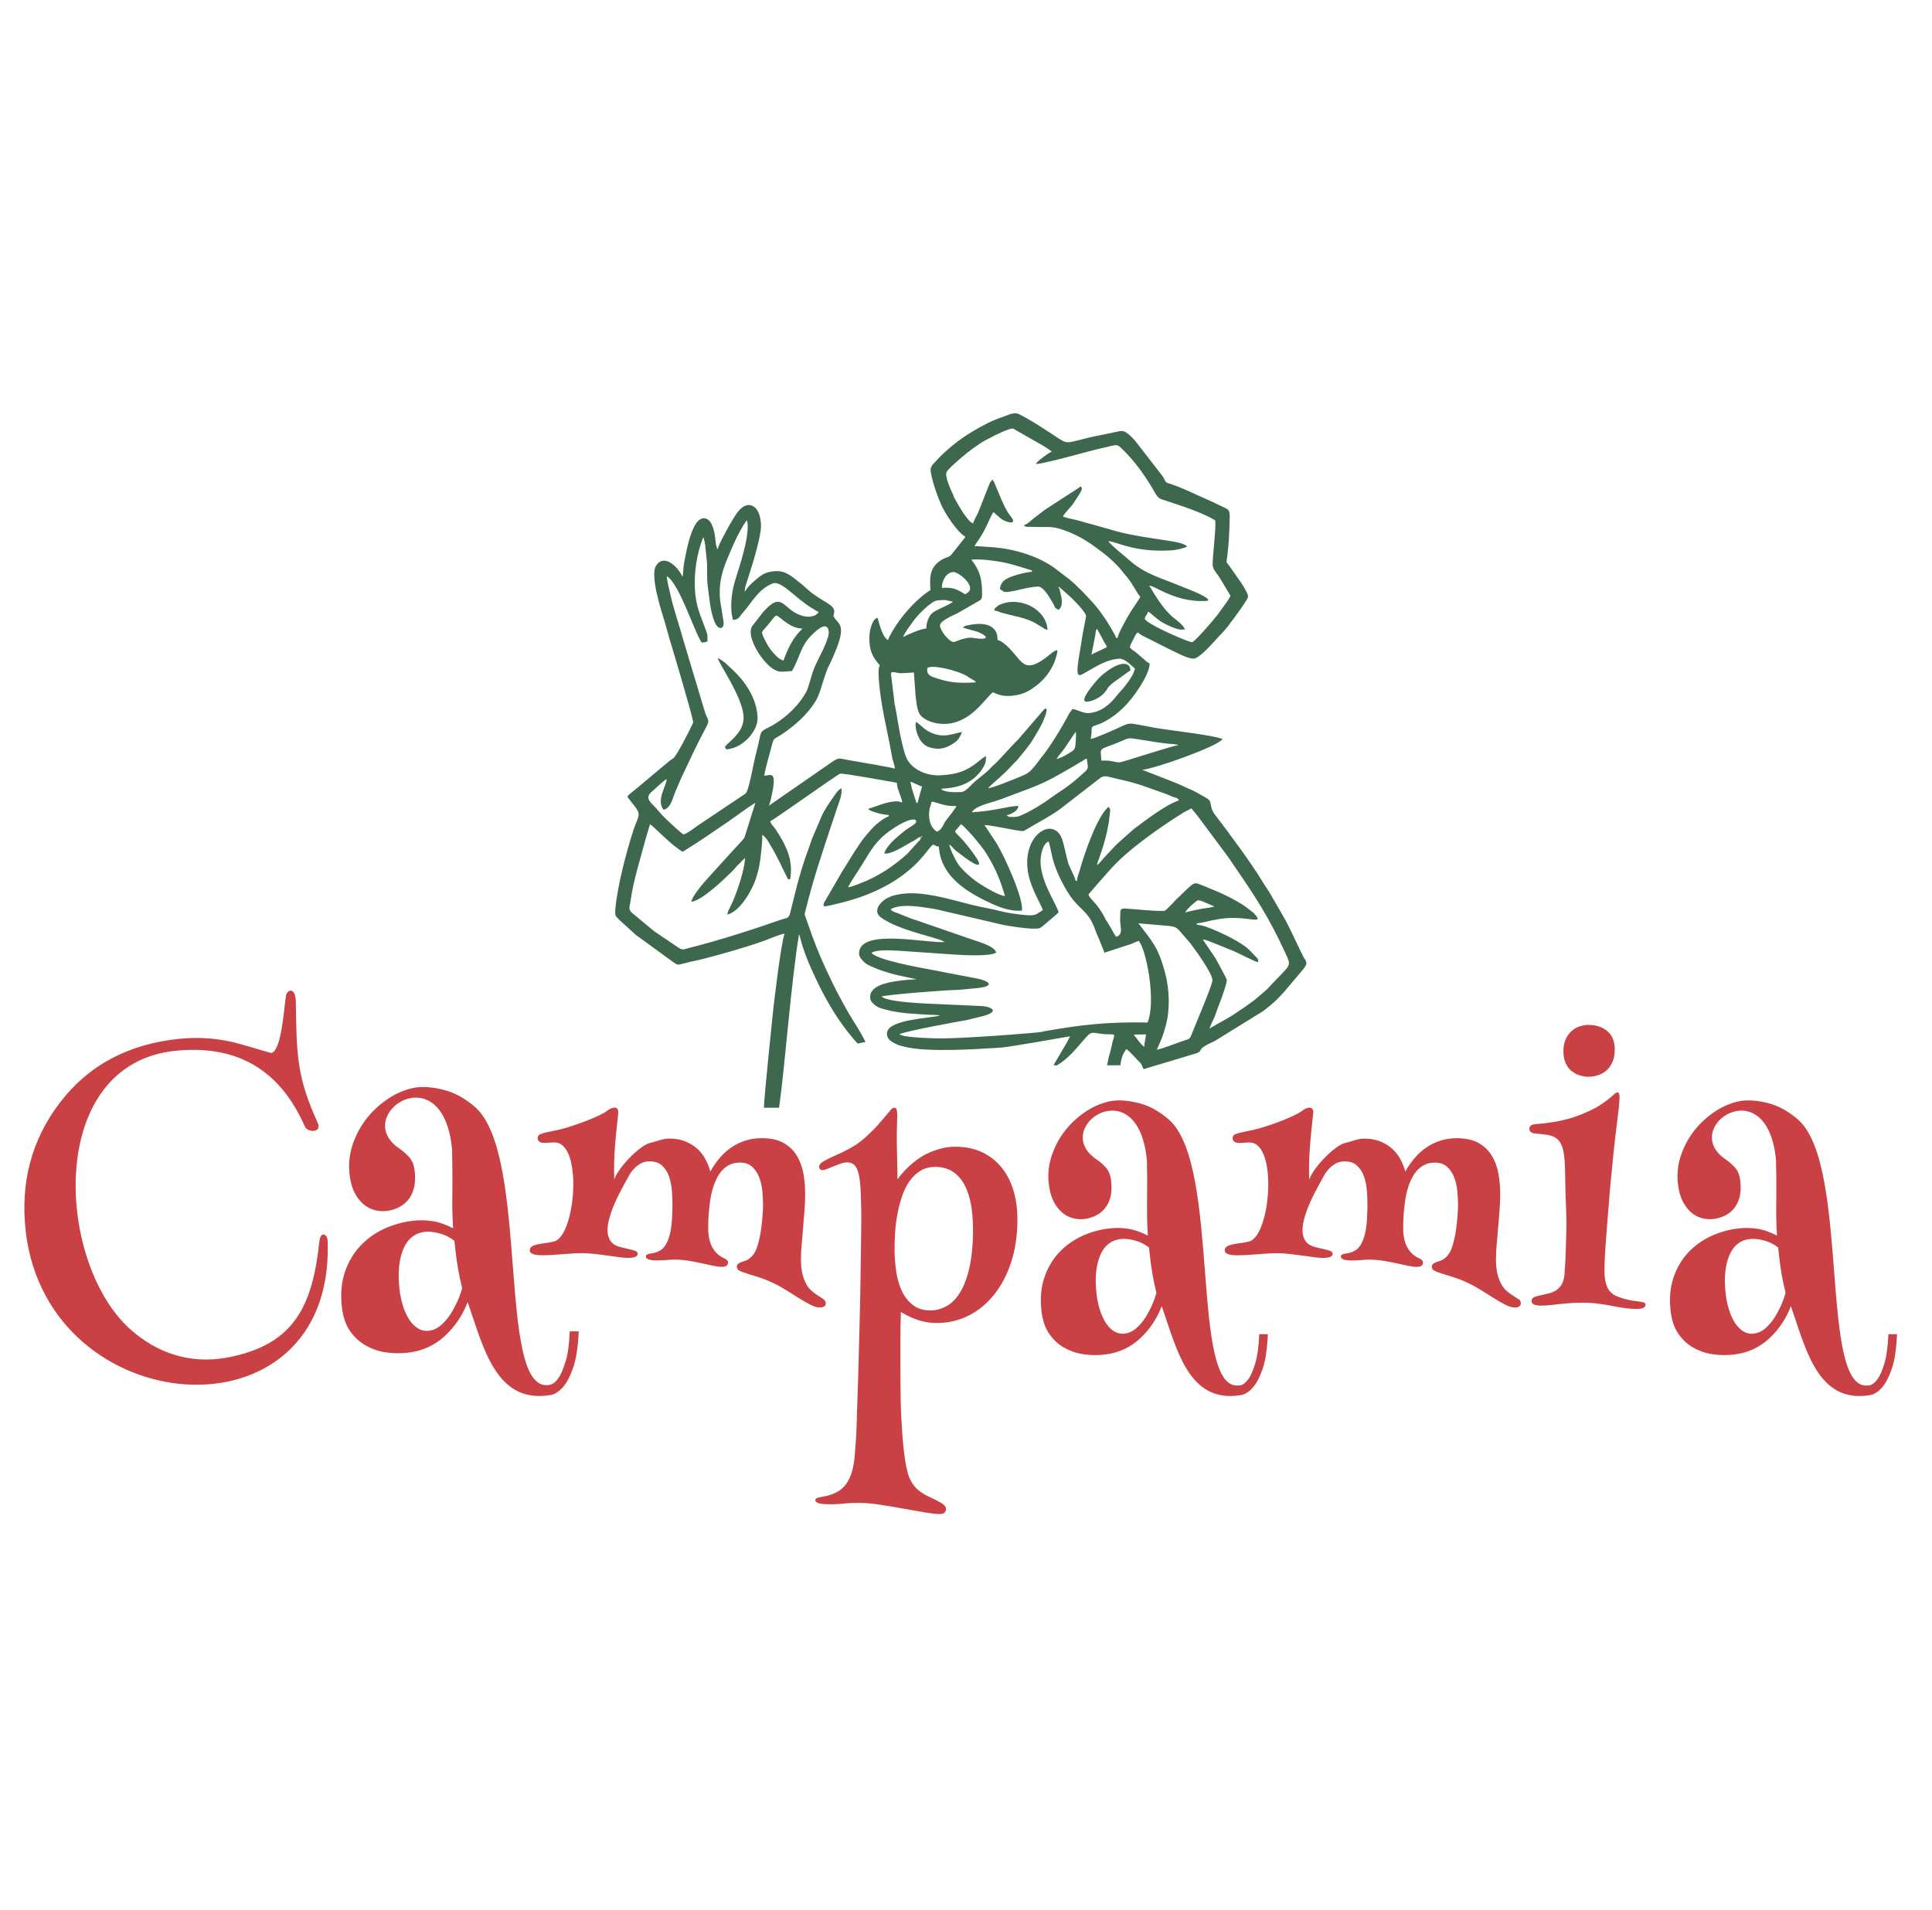 <?xml version="1.0" encoding="UTF-8"?> <svg xmlns="http://www.w3.org/2000/svg" id="Layer_1" data-name="Layer 1" viewBox="0 0 423.8 419.06"><defs><style> .cls-1 { fill: #c94145; } .cls-2 { fill: #3e684e; fill-rule: evenodd; } </style></defs><g><path class="cls-1" d="m219.62,256.04c-1.16-1.4-2.59-2.5-4.27-3.28-1.68-.77-3.61-1.17-5.78-1.17-.99,0-1.93.11-2.82.32-.89.2-1.73.48-2.53.8-.8.34-1.53.71-2.19,1.14-.66.42-1.26.85-1.8,1.31-1.26,1.05-2.39,2.24-3.35,3.56,0-.91-.08-3.98-.09-4.5-.01-.51-.02-.96-.02-1.34s-.02-.8-.03-1.23c-.01-.42-.02-.99-.02-1.71,0-1.26.02-2.36.05-3.3.03-.93.05-1.6.05-2.04s-.06-.78-.12-1.09c-.07-.32-.25-.48-.51-.48-.25,0-.49.14-.76.43-.25.28-.6.69-1.03,1.22-.43.52-.99,1.17-1.67,1.96-.68.79-1.57,1.67-2.65,2.67-.81.75-1.63,1.4-2.45,1.93-.83.53-1.64.96-2.41,1.34-.76.38-1.48.72-2.14,1-.66.28-1.23.58-1.71.83-.75.38-1.21.67-1.4.91-.18.23-.28.45-.28.63,0,.51.26.77.77.77.28,0,.62-.09,1.05-.28.42-.18.88-.38,1.37-.57.49-.19.99-.38,1.5-.56.5-.18.97-.28,1.42-.28.57,0,1.05.14,1.45.43.39.29.7.81.94,1.54.24.73.42,1.73.52,2.98.11,1.25.22,5.21.22,7.14,0,1.3-.02,2.91-.05,4.86-.03,1.94-.06,4.07-.09,6.4-.03,2.31-.06,4.77-.12,7.34-.06,2.58-.12,5.15-.19,7.74-.06,2.59-.12,5.1-.2,7.54-.08,2.44-.15,4.69-.22,6.75-.05,2.07-.11,3.87-.17,5.43-.06,1.54-.12,2.7-.19,3.45-.06.96-.14,1.94-.23,2.96-.08,1-.25,1.97-.49,2.91-.23.93-.57,1.79-1.02,2.54-.43.77-1.02,1.42-1.73,1.93-.69.45-1.36.77-1.99.97-.63.2-1.22.34-1.73.43-.51.09-.91.17-1.22.26-.29.09-.45.28-.45.54,0,.25.23.45.69.62.48.17,1.37.25,2.7.25.99,0,1.94-.05,2.84-.15.91-.11,2.04-.15,3.39-.15,1.26,0,2.75.12,4.43.37,1.68.26,3.38.54,5.09.85,1.7.29,3.27.57,4.73.83,1.46.25,2.61.39,3.41.39.52,0,.88-.11,1.09-.32.2-.2.31-.48.31-.8,0-.46-.35-.89-1.06-1.31-.71-.43-1.53-.85-2.45-1.26-.76-.34-1.51-.77-2.27-1.31-.76-.56-1.39-1.28-1.9-2.22-.54-.97-.96-2.42-1.26-4.38-.29-1.96-.54-4.12-.69-6.49-.17-2.36-.28-4.78-.32-7.25-.05-2.47-.06-4.72-.06-6.77v-6.15c0-.89,0-1.82.02-2.78.02-.94.05-2.04.08-3.27.42.23.91.49,1.47.79.56.29,1.17.56,1.82.79.66.25,1.39.45,2.16.59.76.15,1.59.23,2.45.23,2.45,0,4.73-.52,6.88-1.59,2.13-1.05,3.99-2.56,5.6-4.53,1.59-1.97,2.87-4.36,3.79-7.16.94-2.81,1.4-5.97,1.4-9.5,0-2.34-.31-4.49-.91-6.43-.6-1.94-1.48-3.61-2.64-5.01Zm-6.94,21.96c-.51,2.27-1.19,4.1-2.05,5.51-.86,1.4-1.85,2.42-2.98,3.05-1.14.63-2.31.94-3.55.94-1.57,0-2.87-.4-3.89-1.22-1.03-.8-1.84-1.85-2.42-3.13-.59-1.28-1-2.73-1.22-4.35-.23-1.6-.34-3.21-.34-4.81,0-1.02.03-2.17.11-3.45.08-1.28.23-2.59.48-3.93.23-1.34.56-2.64.97-3.9.4-1.26.94-2.39,1.6-3.39.66-.99,1.47-1.79,2.42-2.39.94-.6,2.07-.91,3.36-.91,1.48,0,2.75.34,3.79,1.02,1.05.68,1.91,1.63,2.58,2.85.66,1.22,1.14,2.67,1.45,4.33.29,1.67.45,3.5.45,5.49,0,3.25-.26,6.01-.77,8.3Z"></path><path class="cls-1" d="m360.35,285.7c-.4-.06-.91-.15-1.54-.26-.39-.03-.82-.09-1.3-.19-.46-.09-.93-.2-1.37-.34-.45-.14-.88-.28-1.26-.43-.39-.15-.72-.31-.99-.49-.25-.19-.48-.4-.71-.63-.22-.25-.43-.56-.6-.96-.19-.39-.34-.88-.46-1.48-.11-.6-.17-1.37-.17-2.31,0-.72.05-1.84.12-3.36.09-1.53.22-3.28.37-5.29.15-2,.33-4.18.52-6.52.19-2.36.11-1.55.34-3.95.22-2.39.45-4.72.69-7,.25-2.27.48-4.33.73-6.22.15-1.17.28-2.27.39-3.32.11-1.03.15-1.79.15-2.24,0-.69-.15-1.03-.45-1.03-.22,0-.47.15-.77.43-.3.29-.72.65-1.26,1.08-.54.43-1.25.93-2.1,1.47-.86.54-1.97,1.06-3.28,1.62-1.21.51-2.35.92-3.42,1.2-1.1.29-2.1.52-3.01.66-.92.15-1.73.27-2.42.34-.69.07-1.27.11-1.71.15-.91.08-1.36.42-1.36.99,0,.34.09.57.29.72.2.15.46.29.79.32,1.14.12,2.13.21,2.95.34.8.13,1.48.42,2.01.83.52.42.93,1.07,1.22,1.94.28.87.45,2.08.52,3.61.05.97.09,2.13.09,3.5,0,3.55.32,7.03.25,10.71-.03,1.67-.08,3.36-.14,5.07-.06,1.73-.15,3.41-.28,5.06-.09.85-.29,1.54-.6,2.07-.32.52-.71.94-1.17,1.26-.48.31-.99.54-1.56.69-.59.15-1.17.29-1.77.42-.48.08-.96.22-1.42.37-.46.17-.69.46-.69.89s.2.69.63.83c.42.14.88.2,1.39.2.63,0,1.26-.03,1.9-.09.63-.06,1.31-.14,2.04-.23.72-.08,1.53-.15,2.41-.22.86-.06,1.85-.09,2.93-.09,1.17,0,2.27.06,3.3.2,1.02.14,2,.29,2.96.48.94.19,1.87.34,2.78.48.91.12,1.8.2,2.71.2,1.3,0,1.94-.31,1.94-.91,0-.32-.2-.52-.59-.59Z"></path><path class="cls-1" d="m344.82,235.03c.54.44,1.14.75,1.77.93.63.18,1.23.28,1.8.28.66,0,1.33-.09,2-.29.68-.2,1.31-.52,1.88-.99.57-.47,1.04-1.09,1.4-1.87.36-.75.54-1.71.54-2.87,0-1.71-.53-3.03-1.59-3.96-1.06-.93-2.47-1.4-4.24-1.4-.54,0-1.14.1-1.77.29-.63.19-1.21.51-1.76.97-.54.45-.99,1.05-1.36,1.79-.36.72-.54,1.65-.54,2.78,0,1.05.18,1.92.52,2.64.35.71.79,1.28,1.33,1.71Z"></path><path class="cls-1" d="m124.04,298.76c-.48,1.57-.97,2.76-1.49,3.51-.61.89-1.29,1.49-2.06,1.58l-.21.03c-11.33,1.38-4.06-50.36-16.04-60.97-2.16-1.88-4.39-3.12-6.69-3.74-2.3-.61-4.41-.81-6.28-.59-2.01.33-3.96,1.09-5.81,2.27-1.85,1.18-3.48,2.63-4.86,4.33-1.38,1.71-2.43,3.62-3.18,5.75-.74,2.13-.99,4.28-.77,6.5.17,1.64.52,3.01,1.07,4.13.56,1.1,1.21,1.97,1.97,2.61.75.66,1.57,1.08,2.47,1.32.89.24,1.77.3,2.64.2.84-.1,1.67-.33,2.48-.7.81-.37,1.52-.89,2.12-1.57.6-.68,1.05-1.54,1.35-2.58.31-1.04.38-2.29.23-3.77-.14-1.4-.56-2.47-1.23-3.2-.67-.73-1.41-1.37-2.18-1.9-10.67-7.26,9.44-20.95,11.57-.04.02.16.03.33.04.54,0,.21,0,.52,0,.91,0,.42.02.93.03,1.58.01.64.03,1.51.03,2.55,0,1.79,0,3.72-.02,5.8-.03,2.06.04,4.13.18,6.18-1.57-.81-3.07-1.35-4.52-1.57-1.47-.24-2.94-.25-4.44-.06-2.2.27-4.29.86-6.27,1.78-2,.95-3.72,2.2-5.19,3.77-1.47,1.59-2.58,3.47-3.31,5.64-.75,2.19-.99,4.67-.7,7.49.23,2.26.83,4.08,1.81,5.48.97,1.4,2.15,2.48,3.57,3.25,1.4.77,2.9,1.27,4.51,1.47,1.61.22,3.19.21,4.72.03,3.07-.37,5.72-1.57,7.95-3.61,2.23-2.04,3.91-4.53,5.06-7.48,3.47,9.95,6.17,22.38,18.15,20.4,1.07-.18,2.04-.88,2.93-1.96.75-.91,1.45-2.28,2.09-4.14.64-1.87,1.03-4.49,1.19-7.88h-1.97c-.12,2.85-.43,5.07-.91,6.65Zm-23.89-12.9c-.49,1.08-1.04,2.06-1.65,2.93-.62.87-1.3,1.59-2.02,2.16-.74.59-1.53.91-2.37,1.02-.84.1-1.61-.05-2.34-.46-.73-.43-1.37-1.06-1.95-1.9-.56-.85-1.04-1.87-1.42-3.09-.39-1.2-.66-2.54-.8-3.98-.35-3.45-.06-6.29.87-8.51.95-2.24,2.52-3.49,4.72-3.76.89-.11,1.95,0,3.12.31,1.19.29,2.31.84,3.37,1.65l.17,1.62c.16,1.54.36,3.03.63,4.54.26,1.49.57,2.9.9,4.24-.3,1.1-.7,2.19-1.21,3.25Z"></path><path class="cls-1" d="m275.36,299.09c-.46,1.5-.92,2.64-1.42,3.35-.59.85-1.24,1.42-1.97,1.51l-.2.02c-10.84,1.32-3.88-48.17-15.34-58.31-2.07-1.8-4.2-2.99-6.4-3.58-2.2-.59-4.21-.78-6.01-.56-1.92.31-3.79,1.04-5.56,2.17-1.77,1.13-3.32,2.51-4.65,4.15-1.32,1.63-2.33,3.47-3.04,5.5-.71,2.04-.95,4.09-.73,6.21.16,1.57.5,2.88,1.03,3.95.54,1.05,1.16,1.89,1.88,2.5.72.63,1.51,1.03,2.36,1.26.85.23,1.69.29,2.53.19.8-.1,1.59-.31,2.37-.67.78-.35,1.45-.85,2.03-1.5.57-.65,1.01-1.48,1.29-2.46.3-.99.36-2.19.22-3.61-.14-1.34-.53-2.36-1.18-3.06-.64-.7-1.34-1.31-2.09-1.81-10.21-6.95,9.03-20.04,11.07-.04.02.16.03.31.04.51,0,.2,0,.5,0,.87,0,.4.02.89.03,1.51.01.62.03,1.45.02,2.44,0,1.71,0,3.56-.02,5.55-.02,1.97.04,3.95.17,5.91-1.5-.77-2.93-1.29-4.32-1.5-1.41-.23-2.81-.23-4.24-.06-2.1.26-4.1.82-6,1.71-1.91.91-3.56,2.1-4.96,3.61-1.4,1.52-2.46,3.32-3.17,5.4-.72,2.1-.95,4.47-.67,7.16.22,2.16.8,3.9,1.73,5.24.93,1.34,2.06,2.37,3.41,3.1,1.34.73,2.77,1.21,4.31,1.4,1.54.21,3.05.21,4.52.03,2.94-.36,5.47-1.5,7.6-3.45,2.14-1.95,3.74-4.33,4.84-7.15,3.32,9.51,5.9,21.41,17.35,19.51,1.02-.17,1.95-.84,2.8-1.87.72-.87,1.39-2.18,2-3.96.61-1.78.98-4.3,1.13-7.54h-1.89c-.12,2.73-.41,4.85-.87,6.36Zm-22.85-12.34c-.47,1.03-.99,1.97-1.58,2.8-.59.83-1.25,1.52-1.93,2.07-.7.56-1.47.87-2.27.97-.8.1-1.54-.05-2.24-.44-.7-.41-1.31-1.01-1.86-1.82-.53-.81-1-1.79-1.36-2.96-.38-1.15-.63-2.43-.77-3.8-.34-3.3-.06-6.02.83-8.14.91-2.14,2.41-3.34,4.51-3.59.85-.1,1.87,0,2.99.29,1.14.28,2.21.8,3.22,1.58l.16,1.55c.15,1.47.35,2.9.6,4.34.25,1.42.54,2.78.86,4.05-.29,1.05-.67,2.09-1.15,3.1Z"></path><path class="cls-1" d="m414.24,292.72c-.12,2.74-.41,4.86-.87,6.37-.46,1.5-.92,2.64-1.42,3.35-.59.85-1.24,1.42-1.97,1.51l-.2.02c-10.84,1.32-3.88-48.17-15.34-58.31-2.07-1.8-4.2-2.99-6.4-3.58-2.2-.59-4.21-.78-6.01-.56-1.92.31-3.79,1.04-5.56,2.17-1.77,1.13-3.32,2.51-4.65,4.15-1.32,1.63-2.33,3.47-3.04,5.5-.71,2.04-.95,4.09-.73,6.21.16,1.57.5,2.88,1.03,3.95.54,1.05,1.16,1.89,1.88,2.5.72.63,1.51,1.03,2.36,1.26.85.23,1.69.29,2.53.19.8-.1,1.59-.31,2.37-.67.78-.35,1.45-.85,2.03-1.5.57-.65,1.01-1.48,1.29-2.46.3-.99.36-2.19.22-3.61-.14-1.34-.53-2.36-1.18-3.06-.64-.7-1.34-1.31-2.09-1.81-10.21-6.95,9.03-20.04,11.07-.04.02.16.03.31.04.51,0,.2,0,.5,0,.87,0,.4.02.89.03,1.51.01.62.03,1.45.02,2.44,0,1.71,0,3.56-.02,5.55-.02,1.97.04,3.95.17,5.91-1.5-.77-2.93-1.29-4.32-1.5-1.41-.23-2.81-.23-4.24-.06-2.1.26-4.1.82-6,1.71-1.91.91-3.56,2.1-4.96,3.61-1.4,1.52-2.46,3.32-3.17,5.4-.72,2.1-.95,4.47-.67,7.16.22,2.16.8,3.9,1.73,5.24.93,1.34,2.06,2.37,3.41,3.1,1.34.73,2.77,1.21,4.31,1.4,1.54.21,3.05.21,4.52.03,2.94-.36,5.47-1.5,7.6-3.45,2.14-1.95,3.74-4.33,4.84-7.15,3.32,9.51,5.9,21.41,17.35,19.51,1.02-.17,1.95-.84,2.8-1.87.72-.87,1.39-2.18,2-3.96.61-1.78.98-4.3,1.13-7.54h-1.89Zm-23.72-5.97c-.47,1.03-.99,1.97-1.58,2.8-.59.83-1.25,1.52-1.93,2.07-.7.56-1.47.87-2.27.97-.8.1-1.54-.05-2.24-.44-.7-.41-1.31-1.01-1.86-1.82-.53-.81-1-1.79-1.36-2.96-.38-1.15-.63-2.43-.77-3.8-.34-3.3-.06-6.02.83-8.14.91-2.14,2.41-3.34,4.51-3.59.85-.1,1.87,0,2.99.29,1.14.28,2.21.8,3.22,1.58l.16,1.55c.15,1.47.35,2.9.6,4.34.25,1.42.54,2.78.86,4.05-.29,1.05-.67,2.09-1.15,3.1Z"></path><path class="cls-1" d="m180.79,286.67c.23-.17.35-.39.35-.65,0-.4-.15-.71-.49-.96-.32-.23-.72-.51-1.2-.79-.46-.29-.96-.66-1.48-1.11-.52-.45-.97-1.08-1.34-1.9-.32-.69-.57-1.47-.72-2.3-.14-.85-.22-1.74-.22-2.67s.05-1.99.15-3.15c.11-1.16.22-2.38.31-3.64.11-1.26.22-2.54.32-3.86.11-1.31.15-2.59.15-3.82,0-1.5-.14-2.98-.4-4.43-.28-1.45-.76-2.75-1.46-3.89-.71-1.14-1.68-2.07-2.91-2.76-1.23-.68-2.82-1.03-4.75-1.03-1.33,0-2.54.19-3.69.57-1.13.37-2.16.88-3.08,1.53-.94.65-1.79,1.43-2.53,2.33-.76.91-1.42,1.87-1.99,2.9-.22-.85-.54-1.71-1-2.58-.45-.88-1.03-1.65-1.76-2.33-.72-.68-1.6-1.23-2.64-1.68-1.05-.43-2.24-.65-3.59-.65-1.54,0-2.79.66-4.13.93-2.22.45-7.01,5.3-7.95,8.05-.18-5.02.29-9.17.87-14.46.22-2.03-1.68-1.22-2.28-.73-1.71,1.42-8.05,3.64-10.58,4.23-1.05.24-1.91.42-2.62.56-.71.14-1.25.3-1.63.46-.37.16-.56.45-.56.88,0,.29.12.54.35.74.24.2.65.29,1.22.29.25,0,.56-.02.93-.05.39-.03.79-.05,1.2-.05,6.3,0,4.63,20.46-.07,21.72-.57.15-1.17.26-1.8.34-.63.08-1.22.17-1.74.28-.52.11-.96.24-1.31.45-.34.2-.51.49-.51.88,0,.09.02.2.06.32.05.12.15.23.34.35.18.12.46.22.83.29.39.08.88.12,1.51.12.85,0,1.63-.03,2.36-.08.71-.05,1.42-.09,2.11-.15.69-.06,1.39-.11,2.08-.15.69-.05,1.45-.08,2.27-.08.77,0,1.63.07,2.59.17.96.1,1.88.21,2.81.35.91.14,1.77.25,2.58.35.79.1,1.43.17,1.91.17.85,0,1.42-.08,1.74-.25.31-.16.48-.37.48-.62,0-.32-.19-.56-.57-.69-.37-.13-.86-.26-1.45-.39-.59-.12-1.22-.28-1.9-.46-6.21-1.62.03-12.03,1.99-15.58.31-.59.69-1.13,1.16-1.6.45-.49.96-.86,1.51-1.16.56-.29,1.19-.43,1.87-.43,1.19,0,2.11.32,2.79.97.68.65,1.17,1.45,1.51,2.42.32.96.52,1.99.6,3.07.08,1.08.12,2.07.12,2.93,0,1.25-.05,2.42-.12,3.56-.08,1.13-.22,2.14-.45,3.07-.23.91-.56,1.71-.97,2.38-.42.66-.96,1.13-1.62,1.39-.34.15-.66.26-.97.32-.32.06-.62.11-.86.15-.26.05-.46.11-.62.2-.14.09-.22.23-.22.42,0,.29.2.51.63.65.42.14,1,.2,1.76.2.85,0,1.53-.03,2.05-.08.52-.06,1.17-.09,1.93-.09.99,0,1.99.08,2.98.25,1,.15,1.94.34,2.85.54.89.2,1.73.37,2.48.54.76.17,1.4.25,1.94.25.93,0,1.4-.31,1.4-.94,0-.25-.11-.45-.32-.62-.22-.17-.43-.29-.68-.39-1.02-.48-1.84-1.25-2.44-2.33-.6-1.06-.91-2.48-.91-4.27s.12-3.64.37-5.51c.23-1.87.65-3.45,1.22-4.75.19-.42.42-.86.69-1.33.29-.46.65-.91,1.06-1.31.43-.4.93-.74,1.51-1.02.59-.26,1.28-.4,2.07-.4,1.17,0,2.1.32,2.78.97.68.65,1.19,1.43,1.53,2.39.35.94.57,1.96.66,3.05.09,1.08.14,2.07.14,2.93,0,.82-.05,1.65-.12,2.51-.08.85-.15,1.68-.26,2.48-.11.8-.23,1.54-.39,2.24-.15.69-.31,1.26-.45,1.71-.28.94-.66,1.68-1.19,2.24-.51.56-1.1.93-1.76,1.11-.51.15-.89.31-1.17.48-.28.17-.4.42-.4.74,0,.4.19.69.59.88.39.2.94.42,1.67.63.72.23,1.59.51,2.61.82,1,.32,2.13.77,3.36,1.37.79.37,1.63.85,2.58,1.43.93.59,1.85,1.16,2.75,1.73.91.59,1.77,1.06,2.59,1.48.8.4,1.48.6,2.02.6.43,0,.76-.08,1-.25Z"></path><path class="cls-1" d="m333.11,285.07c-.32-.23-.72-.51-1.2-.79-.46-.29-.96-.66-1.48-1.11-.52-.45-.97-1.08-1.34-1.9-.32-.69-.57-1.47-.72-2.3-.14-.85-.22-1.74-.22-2.67s.05-1.99.15-3.15c.11-1.16.22-2.38.31-3.64.11-1.26.22-2.54.32-3.86.11-1.31.15-2.59.15-3.82,0-1.5-.14-2.98-.4-4.43-.28-1.45-.76-2.75-1.47-3.89-.71-1.14-1.68-2.07-2.91-2.76-1.23-.68-2.82-1.03-4.75-1.03-1.33,0-2.54.19-3.69.57-1.13.37-2.16.88-3.08,1.53-.94.65-1.79,1.43-2.53,2.33-.76.91-1.42,1.87-1.99,2.9-.22-.85-.54-1.71-1-2.58-.45-.88-1.03-1.65-1.76-2.33-.72-.68-1.6-1.23-2.64-1.68-1.05-.43-2.24-.65-3.59-.65-1.54,0-2.79.66-4.13.93-2.22.45-7.01,5.3-7.95,8.05-.18-5.02.29-9.17.87-14.46.22-2.03-1.68-1.22-2.28-.73-1.71,1.42-8.05,3.64-10.58,4.23-1.05.24-1.91.42-2.62.56-.71.14-1.25.3-1.63.46-.37.16-.56.45-.56.88,0,.29.12.54.35.74.24.2.65.29,1.22.29.25,0,.56-.02.93-.05.39-.03.79-.05,1.2-.05,6.3,0,4.63,20.46-.07,21.72-.57.15-1.17.26-1.8.34-.63.08-1.22.17-1.74.28-.52.11-.96.24-1.31.45-.34.2-.51.49-.51.88,0,.09.02.2.06.32.05.12.15.23.34.35.18.12.46.22.83.29.39.08.88.12,1.51.12.85,0,1.63-.03,2.36-.08.71-.05,1.42-.09,2.11-.15.69-.06,1.39-.11,2.08-.15.69-.05,1.45-.08,2.27-.08.77,0,1.63.07,2.59.17.96.1,1.88.21,2.81.35.91.14,1.77.25,2.58.35.79.1,1.43.17,1.91.17.85,0,1.42-.08,1.74-.25.31-.16.48-.37.48-.62,0-.32-.19-.56-.57-.69-.37-.13-.86-.26-1.45-.39-.59-.12-1.22-.28-1.9-.46-6.21-1.62.03-12.03,1.99-15.58.31-.59.69-1.13,1.16-1.6.45-.49.96-.86,1.51-1.16.56-.29,1.19-.43,1.87-.43,1.19,0,2.11.32,2.79.97.68.65,1.17,1.45,1.51,2.42.32.96.52,1.99.6,3.07.08,1.08.12,2.07.12,2.93,0,1.25-.05,2.42-.12,3.56-.08,1.13-.22,2.14-.45,3.07-.23.91-.56,1.71-.97,2.38-.42.66-.96,1.13-1.62,1.39-.34.15-.66.26-.97.32-.32.06-.62.11-.86.15-.26.05-.46.11-.62.2-.14.09-.22.23-.22.42,0,.29.2.51.63.65.42.14,1,.2,1.76.2.85,0,1.53-.03,2.05-.08.52-.06,1.17-.09,1.93-.09.99,0,1.99.08,2.98.25,1,.15,1.94.34,2.85.54.89.2,1.73.37,2.48.54.76.17,1.4.25,1.94.25.93,0,1.4-.31,1.4-.94,0-.25-.11-.45-.32-.62-.22-.17-.43-.29-.68-.39-1.02-.48-1.84-1.25-2.44-2.33-.6-1.06-.91-2.48-.91-4.27s.12-3.64.37-5.51c.23-1.87.65-3.45,1.22-4.75.19-.42.42-.86.69-1.33.29-.46.65-.91,1.06-1.31.43-.4.93-.74,1.51-1.02.59-.26,1.28-.4,2.07-.4,1.17,0,2.1.32,2.78.97.68.65,1.19,1.43,1.53,2.39.35.94.57,1.96.66,3.05.09,1.08.14,2.07.14,2.93,0,.82-.05,1.65-.12,2.51-.08.85-.15,1.68-.26,2.48-.11.8-.23,1.54-.39,2.24-.15.69-.31,1.26-.45,1.71-.28.94-.66,1.68-1.19,2.24-.51.56-1.1.93-1.76,1.11-.51.15-.89.31-1.17.48-.28.17-.4.42-.4.74,0,.4.19.69.59.88.39.2.94.42,1.67.63.72.23,1.59.51,2.61.82,1,.32,2.13.77,3.36,1.37.79.37,1.63.85,2.58,1.43.93.59,1.85,1.16,2.75,1.73.91.59,1.77,1.06,2.59,1.48.8.4,1.48.6,2.02.6.43,0,.76-.08,1-.25.23-.17.35-.39.35-.65,0-.4-.15-.71-.49-.96Z"></path><path class="cls-1" d="m70.1,271.97c-1.46,14.08-5.19,23.01-20.11,25.85-8.5,1.62-15.73-1.16-21.29-6.07-16.42-14.48-18.84-58.39,9.9-61.22,12.44-1.22,22.43,3.31,28.27,16.62.39,1.22,3.64,1.58,2.9-.62-4.57-10.08-4.72-14.5-4.88-26.9-.12-3.24-2.05-2.5-2.18-1.03-.49,3.44-1.05,12.2-3.26,12.42,0,0-.53-.16-1.63-.47-1.1-.33-2.75-.8-4.97-1.44-4.35-1.25-8.8-1.66-13.37-1.21-11.31,1.11-20.13,5.83-26.45,14.16-6.14,8.11-8.59,17.48-7.39,28.06,4.79,41.92,67.28,46.81,66.25,2.84.15-2.41-1.47-2.76-1.78-1Z"></path></g><g><path class="cls-2" d="m160.05,146.33c-.94-.84-1.42-1.4-2.6-1.94.16,1.14,5.4,8.41,5.66,12.78.21,3.5-3.29,5.54-3.93,6.52-.05.07-.27,0-.08.36.19.38.05.54,1.73.05,2.45-.71,5.04-3.48,5.32-6.03.12-1.05-.1-2.36-.48-3.61-1-3.25-3.14-5.93-5.62-8.12Z"></path><path class="cls-2" d="m203.61,160.44c-1.1-.62-1.75-1.51-2.66-2.05-.06.36-.14.37-.11.8.11,1.9,1.1,4.17,3.06,4.78,2.03.64,3.69.24,5.42-.99,1.01-.71,1.22-1.26,1.72-2.35-1.76.11-4.03,1.7-7.43-.2Z"></path><path class="cls-2" d="m286.18,210.42c-1.07-1.95-2.81-5.96-4.32-8.75l-3.17-5.5c-.55-.95-1.14-1.72-1.69-2.64-2.37-3.98-7.19-10.47-10.26-14.49-.55-.72-.86-1.13-1.07-2.15-.18-.84-.14-1.13-.7-1.57-.36-.28-.86-.56-1.26-.76-.47-.25-.87-.52-1.39-.79-.99-.51-1.91-.85-2.85-1.32-1.67-.84-8.69-3.4-8.91-3.57,2.62-.16,16.67-5.14,17.61-6.74-1.85-.84-11.97-1.93-14.94-2.49-1.26-.24-2.39-.45-3.58-.67-1.78-.34-2.12-.33-3.72.43-1.19.56-5.66,2.58-6.68,2.72.08-.47.17-.99.2-1.46.05-.71-.17-1.07.46-1.38l1.45-.51c3.8-1.74,6.5-4.67,8.68-8.1.76-1.19,2.19-3.62,2.13-5.12-.51-.3-.64-.32-1.08-.79l-2.12-1.81c-.54-.4-.69-.37-1.12-.93.11-.67.44-1.16.74-1.73.31-.6.49-1.17.97-1.53.35.2.48.36.82.58l5.98,3.01c1.4.65,3.92,2.1,5.42,2.15,1.18.04,4.01-3.13,4.97-4.21,1.08-1.21,1.52-1.5,2.82-3.17.3-.38.33-.52.66-.91.33-.39.37-.48.67-.9.44-.63.84-1.11,1.25-1.73,1.68-2.56,1.96-2.46,1.22-3.85-.47-.87-.65-1.22-1.2-2.01l-2.5-3.56c-.8-1.08-.66-.6-.46-2.14.36-2.81.46-5.38.53-8.33.05-2.25-.24-1.79-2.78-3.11-.74-.38-1.22-.59-2.01-.93-2.74-1.17-5.53-2.64-8.35-3.54-.18-.06-.41-.11-.57-.19-.3-.16-.22-.1-.41-.38-.17-.26-.34-.69-.57-1.04l-5.98-7.72c-.33-.34-.39-.48-.76-.82-.81-.75-1.64-1.66-2.79-1.36l-4.09.86c-1.8.3-3.44.78-5.2,1.2-2.86.7-2.37.53-6.12-1.87-2.16-1.38-4.32-2.83-6.64-3.96-1.08-.53-2.69.36-3.64.68-2.4.81-4.13,1.77-6.22,2.98-3.19,1.85-6.19,4.3-8.61,6.98-.48.53-1.01,1.02-.84,2.02.41,2.41,1.36,5.08,2.28,7.2.76,1.78,3.44,5.98,5.34,7.09l-3.19,4.03c-.6.54-1.86.57-3.14,1.84-1.59,1.57-1.49,3.4-1.35,5.81-2.73,1.66-5.71,4.96-7.49,7.67-.46.7-1.65,2.54-1.81,3.31-1-.59-1.52-2.27-1.88-3.43-.15-.49-.28-1.16-.47-1.49-.8.27-1.15,1.28-1.4,2.04-.56,1.73-.46,4.46.32,6.06.19.38.38.75.65,1.12,1.81,2.52.49-.33.73,3.87.35,5.97,1.87,11.4,2.9,17.24.14.78.1.67.32,1.32.12.36.3,1.11.35,1.45-.74-.13-1.12-.29-2.01-.42-.76-.12-1.3-.24-2.05-.38l-6.2-1.08c-2.09-.36-1.95-.66-3.7.53l-13.69,9.48c.37-.91.59-2.1.77-3.04.9-4.64-.42-3.61-1.79-3.53.02-.82,1.3-5.28,1.58-6.36.58-2.24.37-1.41,2.58-2.93,2.7-1.85,5.25-4.13,7-6.91,1.06-1.68,1.49-3.93,2.18-5.82.26-.71.44-1.34.78-1.99.62-1.18,1.21-2.59,1.71-3.85,2.12-5.4.36-5.41-.5-6.89-.29-.49-.12-.24,0-1.02.28-1.85-2.68-2.3-5.87-5.13-.48-.42-.92-.88-1.42-1.25-1.64-1.21-3.09-2.85-5.48-2.73-1.81.09-2.79.49-4.09,1.6-.92.79-1.84,1.53-2.5,2.55-.02.03-.04.07-.06.09-.22.33-.06.09-.2.27-.02-.67.23-1.42.42-2.01,1.08-3.37,2.15-6.64,2.86-10.14.33-1.61.43-2.76,0-4.49-.55-2.2-3-4.19-5.64.38-.35.6-.67,1.04-.99,1.66-.62,1.18-2.38,4.17-2.58,5.32l-.12-.21c-.58-1.32-.15-3.02-1.22-5.34-.7-1.5-2.48-2.15-3.86.63-1.11,2.23-1.69,5.37-2.17,7.91-.19.97-.16,2.04-.32,2.99l-.13-.19s-.09-.16-.12-.2c-.1-.18-.13-.25-.23-.41-1.07-1.76-3.72-4.11-5.32-1.65-1.45,2.23,1.15,9.98,2.03,12.92.4,1.33.75,2.78,1.2,4.2.37,1.19,4.5,15.1,4.82,16.92.08.44.09.34-.14.85-.57,1.27-3.34,6.73-4.13,7.38-.25.21-.48.32-.76.52-.35.26-.48.4-.78.65l-7.18,6.01c-.53.45-1.06.73-1.39,1.3l1.81,2.33c1.29,1.69.47,2.13-.43,4.85-1.55,4.68-3.57,12.46-4,17.33-.16,1.89.08,1.59,1.11,2.73l3.39,3.07s.06.05.09.07l8.16,5.93c.89.64.98.6,2.18.27,1.52-.42,3.14-.7,4.65-1.1,4.5-1.18,8.91-2.41,13.19-3.95,1.15-.41,3.22-1.34,4.35-1.51-.8,1.96-2.5,16.34-2.62,17.81-.11,1.35-1.74,16.56-1.93,20.38h3.34c1.35-9.75,2.68-28.12,4.38-38.07.02.03.04.05.05.11l.26.88c.55,2.28,1.5,4.7,2.46,6.81,1.25,2.76,2.5,5.33,4.02,7.9,1.74,2.93,3.75,5.8,6.07,8.31l1.71-.38c-.77-1.53-1.81-3.27-2.36-4.12-3.37-5.27-7.23-13.32-9.31-19.08l-1.4-3.98c-.38-1.02-.29-.78-.03-1.85,1.58-6.49,3.61-12.47,5.71-18.8.43-1.3.79-2.39,1.23-3.68.48-1.44,1-2.47.91-4.12-.68.23-1.29,1.18-1.7,1.77-.96,1.4-2.03,2.85-2.71,4.45l-2.08,4.86c-.33.92-.58,1.75-.91,2.62-.97,2.6-1.74,5.24-2.46,7.96l-1.4,5.61c-.29,1.38-.82,1.13-2.09,1.57-5.82,2.05-13.82,4.62-19.84,6.11-1.43.35-1.58.68-2.69-.06l-4.19-2.84c-.37-.27-.68-.46-1.03-.69l-4.9-4.07c-.87-.87-.47-1.19-.28-2.62.63-4.56,2.25-9.59,3.45-14.09l.81-2.71c.88.52,4.56,4.53,7.16,6.05,3.38-2.06,6.74-4.39,10.01-6.63,1.91-1.31,4.02-2.95,5.95-4.12l-2.09,6.65c-.18.61-.3,1.1-.68,1.48l-2.34,2.55s-.06.06-.08.08l-5.1,5.62c-.38.43-.66.74-1.04,1.17-.63.71-2.69,3.3-2.71,4.15,2.31-.19,7.3-5.03,9.11-6.83.48-.48.78-.95,1.28-1.4.5-.45.92-.99,1.37-1.32-.06,2.49-1.7,7.23-2.65,9.43-.23.52-.4.88-.64,1.37-.24.51-.54.92-.56,1.59,2.66-.79,4.83-4.48,5.86-6.88.31-.72.54-1.51.76-2.3.51-1.77.66-3.56.86-5.35.08-.75.19-2.26.16-2.99.96.56,1.78,2.38,2.41,3.34l1.33,2.53c.26.52.41.81.63,1.31l1.28,2.59.47-.03c.68-3.97-.7-6.98-2.6-10.01-.3-.49-.57-.92-.9-1.34-.36-.45-.71-.72-.89-1.35.63-.19,14.18-9.87,15.31-10.44.43-.21,11.17,1.76,12.47,1.98.09,1.57,1,2.94,1.21,4.35-1.2-.55-2.82-.11-3.98.2l-3.52,1.2c.47.62,3.58,1.35,4.5,1.31l.02.32c-.93.28-2.04,1.19-2.72,1.76-.83.7-1.41,1.46-2.14,2.28-1.05,1.18-1.86,2.54-2.73,3.84l-1.73,2.79c-.28.49-.54.85-.84,1.34l-4.01,6.9c-.43,1.04.18.86.96.7,5-1.09,9.08-2.33,13.51-4.88,1.9-1.09,3.55-2.33,5.14-3.79.87-.79,1.38-1.41,2.15-2.27.6-.67,1.51-2.01,2.11-2.46.69.14.41.38,1.29.4.37,6.13,5.4,9.55,10.4,11.97,2.51,1.22,4.89,2.29,7.82,2.11.44-2.6-3.82-11.91-5.48-14.66l-2.03-3.09c-.28-.38-.46-.68-.72-1.03,1.76.04,5.81,1.02,7.97,1.29.7.09.68.01,1.3-.36,2.46-1.49,5.1-2.79,7.39-4.48l8.88-6.88c.79-.45,1.32-.26,2.24-.04l3.82.9c1,.27,1.87.51,2.84.83l5.67,2.01c.6.23.7.36,1.3.56.66.22,1.04.17,1.25.78-2.8.83-7.72,4.65-9.9,6.28l-3.11,2.76c-.38.38-.7.61-1.05,1.01l-1.91,2.03c-.73.71-1.21,1.52-1.99,2.11.12-.68.25-.89.47-1.52,1.1-3.1,2.02-6.26,2.32-9.58.09-1.01.27-1.04-.23-1.7-2.43,1.85-5.37,10.33-6.34,13.91-.21.76-.58,1.51-.59,2.31l-.31.02c-.12-.86-1.31-2.85-1.62-3.89-1.15-3.89-1.01-6.82-3.52-7.47-2.59-.67-6.55,3.26-5.22,9.92.71,3.55,3.08,7.09,3.15,7.88-1.87,1-1.03,1.54-6.74.71-1.2-.17-2.32-.44-3.39-.71-1.19-.31-2.35-.49-3.52-.74-3.43-.73-6.61-1.77-10.08-2.42-3.22-.6-6.28-.92-9.48.09l-1.11.51c-1.42.87-3.06,2.82-1.12,4.2,3.91,2.77,11.64,4.2,13.51,5.11.33.16.21.11.38.24-4.15.25-18.16-2.96-18.74,2.18-.1.87.3,1.32.8,1.9.48.55.96.86,1.65,1.16.61.27,1.33.6,1.95.83.67.25,1.47.46,2.21.71,1.41.46,3.13.73,4.56,1.08l1.48.29c-3.47.2-7.21.58-9.06,1.87-.07.04-.12.09-.18.14-.64.51-1.02,1.15-.99,1.97.02.8.45,1.17.98,1.63.51.44.99.66,1.66.84.6.17,1.29.37,1.89.5.65.14,1.4.23,2.11.35,1.35.24,2.95.25,4.3.39l2.14.11c.68.08,1.55-.05,2.21.2-2.75.57-9.96.87-11.37,3.11-.46.72-.2,1.74.42,2.3.4.36,1.55.94,2.1,1.11l1.15.31c5.1,1.26,15.84.5,20.94.19,2.1-.12,15.22-2.51,15.32-2.49-.57,1.39-3.78,6.36-3.56,6.36h.71c2.62-1.58,4.11-3.61,6.36-6.15,1.34-1.51,1.48-.89,4.07-.68.61.05,1.16,0,1.71.04.69.06.37.46.03,1.63-.08.27-.09.49-.15.76-.62,2.86-.53,1.44-1.03,4.39h2.88c.27-1.77.58-2.47,1.3-3.55.7.32,2.34,2.35,3.08,3,.45.4.41,1.02.78,1.39l11.67-3.51c1.52-.6-.5-.71,3.9-2.65l10.69-6.62c.79-.6,1.57-1.25,2.35-1.94.79-.69,1.39-1.44,2.11-2.15l4.32-5.12c.58-.91.92-1.04.29-2.18Zm-119.7-47.72l-.92,3.81c-.31,1.21-1.31,7.04-2.02,7.6l-10.44,6.99c-.86.58-2.16,1.68-3.15,1.98-.78-.46-2.32-1.99-3.12-2.7-1.06-.94-2.02-2-2.93-3.08-.89-1.06-2.68-2.13-.96-3.58.59-.5,1-.89,1.59-1.43.34-.31.4-.37.77-.66.4-.31.5-.51.94-.66-.03,1.39-2.34,4.53-.71,6.68,1.59-.23,2.05-2.59,2.56-3.84l1.25-2.91c1.82-3.86,3.57-7.69,5.6-11.44.86-1.59.23-1.55-.29-3.18l-4.67-15.57c-.94-3.48-2.21-6.93-2.96-10.44-.28-1.33-.66-2.47-.75-3.86,2.78,1.63,6.13,12.54,7.66,14.56.74-.04.7-.07,1.25-.23.04-1.73.07-1.32-.47-2.84-1.2-3.34-2.04-4.81-2.27-8.54-.22-3.63.4-7.84,1.7-11.17.12-.32.04-.13.15-.32.23.78.42,1.5.47,2.5l.28,2.57c.16,1.69-.04,3.98.22,5.77.37,2.57.52,5.35,1.49,7.73.21.5.53,1.07.97,1.27.81.35,1.08-.48,1-1.28-.06-.62-.19-.94-.28-1.73-.13-1.15-.46-2.35-.53-3.6-.29-4.93,1.39-7.84,3.13-11.99.42-1,2.26-4.51,2.81-4.96.84,2.82-1.64,10.11-2.56,13.09-.7,2.26-1.04,4.72-.82,7.19.07.79.21.78.26,1.56,1.34.03,1.41-.66,2.24-1.59,2.1-2.38,3.28-5.02,6.45-6.37,1.95-.83,5.1,3.31,8.77,5.44.44.26.98.68,1.41.77-.71,1.21-2.5,1.28-3.96.76-4.08-1.44-3.99-5.48-8.25-.71l-2.4,3.09c-1.03,1.65.63,4.75,1.57,6.16.88,1.31,2.65,3.5,4.39,3.79.72.12,2-.06,2.78-.11,1.81-3.09,1.83-5.62,4.67-8.23.61-.56,1.16-1.07,1.93-1.44.51-.25,1.11-.15,1.32.4.39,1-.1,2.1-.46,3.07-.86,2.26-2.21,4.28-2.97,6.61-.4,1.22-.69,2.46-1.12,3.63-.2.55-.53,1.01-.83,1.5-1.73,2.79-4.96,5.57-7.94,6.97-1.72.81-1.41,1.18-1.86,2.97Zm9.55-24.79c-1.91,1.87-2.82,3.61-3.8,6.02-.16.4-.22.68-.36,1.02-.74-.34-.73-.26-1.36-.82-1.21-1.09-2.08-2.36-2.81-3.89-.85-1.79-.68-1.45.44-2.76,2.87-3.35,1.35-2.85,4.68-.66.86.57,1.93,1.06,3.21,1.09Zm33.16-29.13c-.47-.98-1.98-4.15-1.56-5.15.25-.58,1.17-1.37,1.66-1.82,2.19-2,3.39-2.94,5.78-4.57.79-.54,1.44-.79,2.28-1.26.78-.43,4.21-2.15,4.89-1.94l6.44,3.67c.42.27.67.4,1.06.66l1.01.71c-.65.21-2.6,1.65-3.16,2.26-.22.24-.2.1-.31.47.95-.06,2.34-.43,3.17-.62,4.15-.92,8.18-2.22,12.3-3.11,1.62-.35,2.21-.69,2.92-.03,3.1,2.86,5.58,6.36,7.67,10.03.83,1.46,1.07,1.32,2.79,1.9,3.41,1.14,7.36,2.37,10.45,4.19.09,1.55-.1,3.34-.23,4.87-.12,1.39-.31,3.23-.35,4.76-.02.94.71,1.77,1.27,2.54.24.33.35.55.56.88l2.1,3.52c-.27.47-.49.89-.83,1.35l-1.97,2.73c-.64.89-5.08,6.03-5.61,6.06-.43.03-2.37-.78-2.85-.99-1.74-.75-6.67-2.9-7.57-4.08.17-.97.53-.65.69-1.62.55.11,1.98,1.79,3.64,2.62.98.49,2.19,1.11,3.34,1.29.77.13.47-.08,1.16.02-.39-1.18-2.37-2.38-3.24-3.24-1.89-1.89-3.22-4.12-4.61-6.4.89.15,1.91.77,2.7,1.15,3.02,1.46,6.14,2.43,9.82,2.21.6-.04.06.05.46-.19-.31-.94-5-2.6-5.76-2.93-4.28-1.83-7.99-2.63-11.56-5.8-1.2-1.07-3.76-3.04-4.64-4.19,1.8.04,5.46,2.52,13.87,2.02,1.07-.06,2.75-.46,3.43-.84-.46-.61-2.26-.97-3.05-1.1-3.67-.6-8.97-1.27-12.46-2.26l-5.01-1.42c-.58-.17-1.04-.27-1.69-.45-.61-.17-1.06-.32-1.66-.48-1.01-.27-2.42-.49-3.39-.88.66-1.13,1.85-2.07,2.56-3.25.3-.5.49-.79.79-1.24.23-.35,1.02-1.4.76-1.87-.25-.45-.31-.11-.59.05l-7.4,4.8c-.76.57-1.51,1.14-2.27,1.72-.74.56-1.51,1.45-2.43,1.73.41.49,1.24.29,2.1.33,2.93.14,3.84-.28,6.56.67,2.62.91,4.74,2.1,6.81,3.59,2.25,1.62,4.5,3.39,6.22,5.59.26.33.3.41.57.7,1.46,1.55,2.58,4.05,3.33,4.82-.84,1.43-1.94,2.83-2.74,4.28-.55,1-2.07,3.63-2.26,4.71l-.31.02c-.22-.72-1.9-3.47-2.39-4.19-.95-1.37-1.77-2.51-2.84-3.69l-2.3-2.45c-1.09-1.04-2.17-2.18-3.41-3.05l-2.76-2.1c-4.03-2.79-9.4-4.26-14.36-4.49-1.01-.05-1.93-.2-3.01-.14.28-.62.68-1.1,1.09-1.71,1.5-2.25,1.93-3.91,3.04-5.8l1.69,1.46c1.07.81,3.87,1.56,2.04-.62-.74-.88-1.31-2.18-1.79-3.19l-1.73-4.1c-.18-.42-.15-.16-.31-.66-.42.32-.53.43-.77.96l-2.44,6.19c-.29.69-1.01,1.8-1.12,2.44-1.22-.25-3.78-4.86-4.34-6.04Zm33.61,33.21l-3.38,1.62.83-4.19c.12-.68.01-1.08.42-1.42l1.58,2.93c.28.51.39.48.56,1.05Zm-35.54-15.29c.32-.55,1.01-1.15,1.85-1.2,1.07-.06,4.93,2.96,3.3,4.42-.21.18-.07.05-.28.2-.31.23-.09.01-.36.28-1.76-1.03-2.54-1.59-5.14-1.43-.05-.83.24-1.6.63-2.27Zm-6.97,9.63c.99-1.39,4.01-4.53,5.39-4.61,2.45-.15,1.31-.07,3.34.28-.31.48-3.17,1.64-3.88,2.07-.64.39-1.08.77-1.39,1.45-.29.63-.59,1.49-.54,2.36-1.32.11-4.15,1.36-5.1,1.88.14-.7,1.79-2.86,2.19-3.43Zm11.82,12.01c.43.26.52.37.95.61.86.5.76.29.96.76-3.96.24-5.91.06-9.28-1.14-.4-.14-.83-.35-1.06-.65-.48-.63-.22-1.08-.27-1.37,1.27-.81,6.78.62,8.71,1.78Zm-10.13,35.28c-.01.64-.13.6-.53,1.02l-2.39,2.65c-3,2.73-6.46,5.04-10.32,6.5-.76.29-1.95.79-2.69.89.66-1.46,2.13-3.45,3.08-5.02,1.89-3.12,3.12-5.36,6.29-7.54,5.41-3.72,6.42-2.09,4.94-1.13-1.99,1.28-2.2,1.47-3.98,3.03-.74.65-2.23,2.24-2.4,3.24,1.55.26,4.58-1.81,6.02-2.57.42-.22.56-.28.92-.52.41-.28.52-.47,1.06-.55l.3-.2c-.1.49.1.33-.3.2Zm-1.68-11.89c.12.04.52.23.64.28.18.08.46.21.64.29.37.17.26.16.68.24l-.79,2.88c-.16.59,0,.48-.41.83l-1.06-3.35c-.1-.42-.18-1.03-.33-1.31.82.02.18-.02.62.14Zm6.53,9.48c-.27.53-.72,1.06-1.29,1.25-1.6-.94-1.92-3.08-1.67-4.76.1-.64.38-1.21.48-1.81,1.11.03,2.71,1.1,5.43.94-.09.45-1.58,2.29-2.01,2.84-.51.65-.56.77-.95,1.54Zm9.77,6.43c1.89,3.16,2.78,5.34,3.85,8.94-1.25-.03-4.53-2.01-5.72-2.8-1.48-.98-3.59-2.78-4.59-4.24-.46-.67-1.82-3.34-1.9-4.25.58.34.68.69,1.46,1.38l1.7,1.28c.26.18,3.68,2.83,3.34,1.31-.14-.66-2-3.1-2.46-3.65-.47-.56-.9-1.14-1.39-1.62l-1.09-1.12c-.38-.47-.07-.11-.3-.5l1.29-1.54c.7.43.85.81,1.59,1.48l.98,1.08s.06.06.08.08c.02.02.06.06.08.08l1.77,2.2c.48.63.93,1.23,1.32,1.88Zm21.55-18.46l-1.93,1.72c-2.57,2.2-4.17,2.98-6.19,4.5-1.27.96-5.79,3.73-7.14,3.81-1.01.06-1.67.13-2.08-.35.42-.06,2.61-.78,2.56-2.05-2.93.17-4.98,1.09-10.19,1.4.86-1.47,4.04-2.02,6.37-2.85l6.73-2.53c3.89-1.55,5.68-2.69,9.17-4.69l2.11-1.26c.42-.24.32-.28.85-.44.09,1.46.56,1.86-.26,2.75Zm-6.37-2.67c.31-.53.63-.97,1.06-1.44.73-.81,2.76-4.16,3.17-4.5.05.92,0,1.44-.06,2.33-.06.78-.06,1.39-.64,1.82-.65.49-2.57,1.65-3.53,1.79Zm3.46-10.95c-.32.55-.53.63-.88,1.31-1.22,2.38-4.2,7.31-6.02,9.42l-1,1.35c-1.4,1.66-1.42,1.91-3.82,2.87-1.15.46-5.61,2.34-6.83,2.44,1.86-1.83,3.46-2.95,5.35-5.1l1.1-1.11c1.24-1.54,2.66-3.11,3.64-4.82.76-1.32,1.61-2.6,2.18-4.03.17-.41,1.29-3.17.05-2.23l-5.77,6.7c-1.48,1.39-3.9,4.3-5.34,5.55-.49.43-.59.62-1.02,1.03-1.1,1.05-2.43,1.94-3.52,2.99-.53.51-1.61,1.79-2.46,1.84-1.42.08-3.83.08-4.47-.68.81-.24,6.02.16,8.96-4.28.58-.87.97-1.52.88-2.94-.71.43-1.09.74-1.75,1.28-2.55,2.09-4.7,2.74-8.11,2.95-3.19.19-6.51-1.29-7.65-3.99-.42-1-.62-2.05-.91-3.18-.69-2.76-1.01-5.72-1.62-8.59l-.79-6.5c-.05-.79,1.47-.09,2.2-.13l2.83-.17.38,5.25c.23,1.37.25,3.38,1.25,4.34,1.3,1.25,3.51,1.8,5.52,1.68,5.47-.33,8.49-5.65,10.18-6.93,1.68.77,2.74,1.01,4.95.67,1.94-.3,3.23-1.1,4.45-2.02,1.84-1.39,3.22-3.16,4.11-5.3.14-.34.67-2,.64-2.41-.04-.71-2.11,1.17-2.63,1.55-5.03,3.69-5.19.26-8.46-2.67-.51-.46-1.29-1.14-2.01-1.26-.08-1.37-.3-2-1.06-2.67-1.3-1.16-3.71-.97-5.33-.61-.68.15-.91.12-1.2.57l2.99.83c.5.16,1.01.41,1.38.64,1.79,1.13-.75.97-1.37.87-1.55-.24-1.73-.22-3.2.16-.54.14-1.58.61-1.81.63-1,.06-2.99-2.45-3.06-3.61-.06-1.02,2.94-2.27,3.84-2.71l4.19-2.4c.95-.6,1.23-.46,1.21-1.92-.03-3.19-.39-4.86-2.35-7.45,2.33-.14,5.06.24,7.06.62,2.21.42,5.81,1.68,6.2,1.75l.02.31c-1.38.08-3.35.64-4.39,1.03-1.49.56-2.38,1.09-2.66,2.71.51.33.76.75,1.46.7,2-.12,4.22-1.04,6.88-1.2,1.29-.08,2.79,2.75,3.38,3.76.56.95.11.85,1.2,1.34,1.05-.8.67-2.64.37-3.78-.18-.71-.1-.72-.51-1.27.42.09.46.22.76.49l2.17,1.92s.05.06.08.08c1.04,1.1,2.15,2.12,2.94,3.42.29.48.21.53.08,1.21-.38,1.89-.72,3.66-.99,5.54-.22,1.49-.85,4.54-.77,5.88.08,1.39.91.72,1.68.3,2.35-1.29,4.56-2.88,7.48-3.06.75-.04,1.56.57,2.02.91l1.42,1.25c-.22,1.32-1.75,3.33-2.62,4.39-.4.49-.8.84-1.18,1.33-1.55,2.02-3.56,3.88-6.36,4.05-1.09.07-2.44-.71-3.53-.9Zm10.34,11.71c-.5.03-1.33-.21-1.83-.3-.22-.04-.73-.08-.92-.09-.07,0-.31,0-.32,0h-.91c-.18-3.03-.78-2.19,3.5-3.91.7-.28,1.36-.6,1.94-.82.75-.29,1.48-.12,2.32,0,2.07.31,5.88,1.02,7.97,1.1l.8.11c.41.12.15.03.33.13-1.82.26-12.08,3.72-12.89,3.77Zm5.47,62.4c-.7-.32-1.76-1.96-2.33-2.64.81-.15,1.81,0,2.65-.1-.02.84-.42,2-.33,2.74Zm.68-5.34c-8.94-.14-14.3.46-22.93,1.97-.38.19-1.9.25-2.88.36l-4.43.36c-3.72.29-12.86.9-16.17.79-1.13-.04-7.19-.15-8.03-.91,1.45-.67,12.38-2.71,14.71-3.08l2.65-.65c5.19-1.13,2.91-2.35.51-2.45l-9.69-.44c-2.07-.09-10.26-.35-11.95-1.52-.06-.04-.12-.08-.15-.12,1.66-.49,14.42-1.44,16.98-1.47l2.94-.28c5.75-.41,3.51-1.74.95-2.22l-10.33-1.98c-2.28-.43-11.55-2.07-12.73-3.63,1.03-.79,4.55-.53,5.79-.48l11.81.81c1.94.13,8.2.55,9.73-.38-.21-1.45-4.22-2.48-5.33-2.9l-12.1-4.18c-1.11-.32-1.9-.69-2.92-1.08-.63-.24-.78-.35-1.43-.57-.67-.23-1.01-.31-1.38-.8,2.43-1.35,6.96-.47,9.47-.08.57.09,1.16.24,1.75.38l13.35,3.11c1.69.35,5.72.95,7.45.85.87-.05.95-.25,1.46-.64l2.23-1.9c.38-.35.92-.7,1.15-1.07-.59-1.97-3.7-6.38-3.95-10.67-.1-1.74.48-4.42,1.77-4.85.35,1.17.58,2.47.87,3.72.63,2.67,2.75,6.97,4.54,9.16,1.39,1.7,3.17,2.84,4.13,4.92.15.31.29.62.43.92.33.87.44,1.31.92,2.27,0,0,0,0,0,0v.02h0l1.36,3.4,5.9-1.93c.52-.22,1.07-.52,1.63-.65.15.24.31.49.45.73,1.58,3.22,3.2,12.98,1.48,17.13Zm9.57,2.83c-.36.93-.64.79-2.18,1.35-.97.35-4.59,1.73-5.37,1.8.97-2.13,1.33-2.9,2-5.39.93-3.49.79-7.88-.17-11.46-1.52-5.73-2.9-7-5.85-10.88l6.24.53c2.37.19,2.13.43,4.3,2.88.35.4.48.49.81.93,1.27,1.68,4.78,6.5,4.88,8.12.06.94-3.83,9.97-4.66,12.12Zm-1.28-26.94c.16-.78,2.61-2.68,2.68-2.69.66-.04,1.33.36,1.88.57l1.83.79c-.98.29-2.1.35-3.22.57-.61.12-2.87.58-3.18.76Zm18.32,16.41c-.36.39-.66.64-1.06,1l-2.15,1.82c-.83.62-1.5,1.09-2.33,1.66l-2.39,1.61c-1.67,1.06-3.43,1.93-5.09,2.94.09-.44.82-1.91,1.07-2.48.39-.91.63-1.82,1-2.7.31-.76,1.77-4.72,1.73-5.48-.01-.22-2.14-4.15-2.43-4.65-.28-.48-.42-.61-.7-1.06l-2.14-3.14c.69.02.99.22,1.56.42l3.08,1.23c.6.29.91.37,1.54.62,1.56.62,5.02,2.53,5.97,2.69-.05-.82.08-.6-1.02-1.71-.48-.49-.82-.9-1.34-1.35-.52-.45-.99-.73-1.55-1.11-1.8-1.19-7.71-4.11-9.54-4.04l-.02-.32c.95-.06,2.37-.45,3.17-.62,2.52-.53,4.21-.67,6.61-.49,2.96.23,4.72.96,2.68-1.17l-1.59-1.24c-2.25-1.63-5.55-3.17-8.2-4.21-.45-.18-.55-.26-.97-.41-2.46-.89-1.8-1.39-5.5,2.24-.34.34-.48.39-.82.76-.35.39-2.15,2.38-2.5,2.4-2,.12-6.44-.38-8.66-.51-1.29-.08-.92.79-1.03,1.82-.15,2.02.88,3.86-.87,4.38-.62-.75-1.2-2.18-2.29-3.74h0c-.5-1.07-1.17-2.23-2.13-3.38-.5-.6-1.43-1.43-1.67-2.16l2.33-2.71c.85-.96,1.6-1.79,2.44-2.75,3.86-4.4,11.13-9.43,16.02-12.48.63-.39,1.21-.6,1.79-.95.48.63.98,1.15,1.5,1.84l6.6,8.87c4.4,6.46,7.7,11.09,11.22,18.28.1.2.15.35.25.56l.89,1.85c1.62,3.58,1.56,2.46-3.46,7.84Z"></path><path class="cls-2" d="m248,147.06c-.14-.49-.14-.83-.5-1.11-1.66-1.33-5.66,1.91-6.62,3-.33.37-4.58,5.13-2.43,5.01,1.21-.07,2.73-.9,3.51-1.65,1.39-1.33.29-1.27,3.6-3.52.81-.55,1.55-1.18,2.43-1.72Z"></path><path class="cls-2" d="m219.46,132.61c-.47.2-.43.19-.79.49-.65.53-.51.47-.52.88.66.02.82.23,1.43.41.49.15.99.27,1.57.42,1.12.3,2.09.45,3.18.79,1.17.36,1.92.62,2.85,1.16.45.26.76.5,1.26.77.59.33.69.55,1.35.66-.28-4.65-6.13-7.39-10.32-5.58Z"></path></g></svg> 